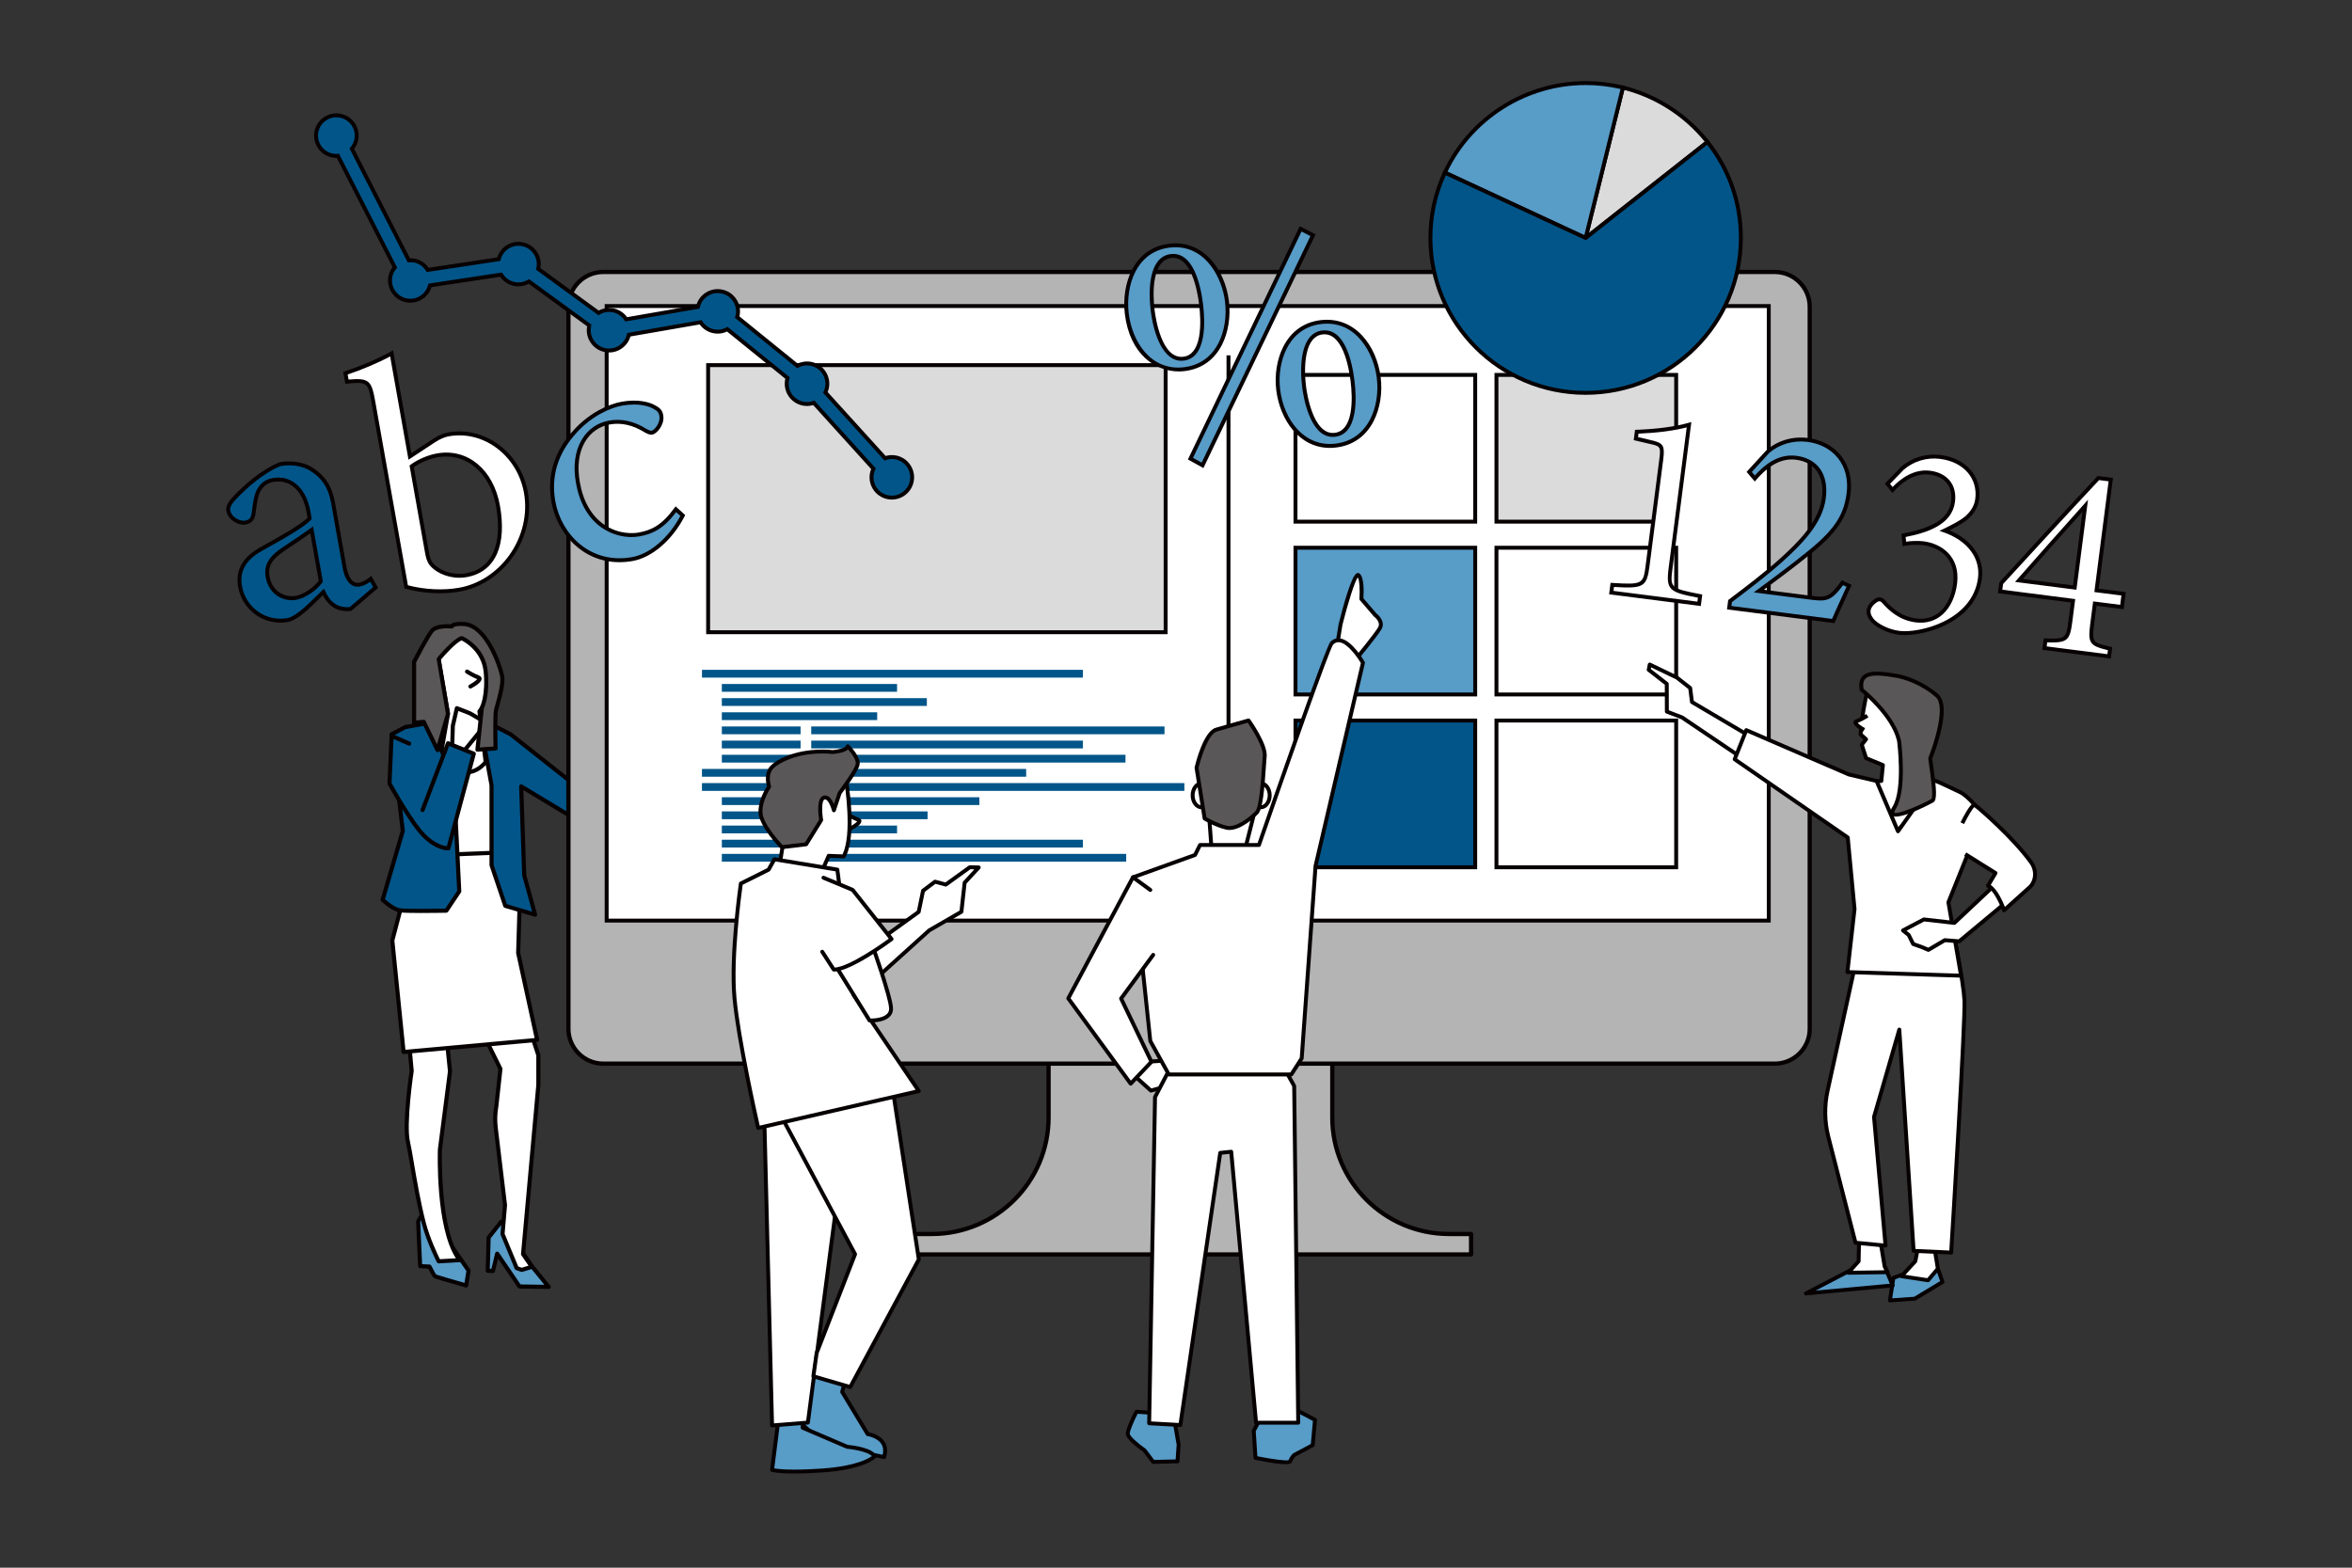 <?xml version="1.0" encoding="UTF-8"?>
<svg id="_レイヤー_1" data-name="レイヤー_1" xmlns="http://www.w3.org/2000/svg" version="1.1" viewBox="0 0 300 200">
  <rect x="0" y="0" width="300" height="200" fill="#333333" stroke="none"/>
  <!-- Generator: Adobe Illustrator 29.0.0, SVG Export Plug-In . SVG Version: 2.1.0 Build 186)  -->
  <defs>
    <style>
      .st0 {
        fill: #070002;
      }

      .st1 {
        fill: #060001;
      }

      .st2 {
        fill: #025588;
      }

      .st3 {
        fill: #dbdbdb;
      }

      .st4 {
        fill: #fff;
      }

      .st5 {
        fill: #589cc8;
      }

      .st6 {
        fill: #b4b4b5;
      }

      .st7 {
        fill: #595757;
      }
    </style>
  </defs>
  <polygon class="st5" points="67.921 161.64 69.987 164.177 66.259 164.123 63.416 159.936 62.878 162.147 62.208 162.114 62.326 157.885 63.93 155.86 67.921 161.64"/>
  <path class="st1" d="M69.987,164.438h-.004l-3.728-.053c-.085-.001-.164-.044-.212-.114l-2.513-3.7-.399,1.638c-.029.122-.143.206-.266.199l-.67-.032c-.142-.007-.253-.126-.248-.268l.118-4.23c.001-.056.021-.111.056-.155l1.604-2.025c.051-.065.105-.103.214-.099.082.003.159.045.206.113l3.985,5.772,2.059,2.528c.064.079.077.188.033.279-.044.09-.135.147-.235.147ZM66.399,163.864l3.031.043-1.712-2.102-.013-.017-3.79-5.49-1.331,1.68-.108,3.887.198.01.487-2.001c.025-.1.106-.177.208-.196.1-.018.205.025.263.11l2.767,4.075Z"/>
  <path class="st5" d="M54.259,154.238l-.926,1.592.257,5.701,1.184.051s.566,1.13.72,1.233c.154.103,3.962,1.181,3.962,1.181l.309-1.9-2.676-3.852-2.83-4.006Z"/>
  <path class="st1" d="M59.456,164.258l-.071-.01c-2.553-.723-3.911-1.132-4.036-1.215-.051-.034-.199-.133-.74-1.196l-1.03-.045c-.135-.006-.244-.114-.25-.249l-.258-5.701.035-.143.927-1.592c.045-.077.126-.126.215-.129.088-.009.174.037.225.11l2.83,4.006,2.677,3.853c.039.056.054.124.043.191l-.309,1.9c-.011.074-.055.139-.117.179l-.14.041ZM53.84,161.28l.945.041c.094.004.18.059.222.144.24.48.557,1.054.649,1.146.154.065,2.179.652,3.589,1.053l.245-1.507-2.616-3.765-2.594-3.672-.683,1.174.243,5.385Z"/>
  <path class="st4" d="M56.935,132.103l.463,4.571-1.286,9.964s-.36,10.426,2.521,14.124l-2.676.154s-1.279-2.471-1.904-4.879c-1.029-3.961-1.655-8.834-2.007-10.272-.566-2.311.463-9.142.463-9.142l-.566-6.214,4.991,1.695Z"/>
  <path class="st1" d="M55.957,161.176c-.097,0-.187-.054-.232-.141-.013-.025-1.299-2.525-1.924-4.933-.667-2.566-1.164-5.51-1.528-7.66-.2-1.181-.358-2.115-.48-2.615-.558-2.278.369-8.644.454-9.212l-.564-6.183c-.008-.088.029-.174.099-.229s.163-.071.246-.042l4.992,1.695c.097.033.165.119.176.221l.463,4.571-.001.06-1.287,9.964c-.002.079-.322,10.349,2.468,13.93.06.076.072.18.032.268-.04.088-.126.147-.223.153l-2.675.154-.015 0ZM52.24,130.785l.53,5.814-.002.063c-.01.068-1.015,6.806-.467,9.04.127.519.286,1.461.488,2.653.362,2.14.857,5.072,1.518,7.616.524,2.016,1.525,4.105,1.807,4.674l2.033-.117c-2.605-4.001-2.31-13.484-2.296-13.899l1.284-9.958-.443-4.374-4.452-1.512Z"/>
  <path class="st4" d="M61.823,132.308l2.007,4.057-.525,4.777c-.161.901-.187,1.82-.078,2.728l1.189,9.902-.318,3.662,1.804,4.348.642.225,1.289-.388-1.117-1.624,1.951-21.576v-3.801l-1.389-4.211-5.455,1.9Z"/>
  <path class="st1" d="M66.545,162.268l-.086-.014-.643-.225c-.07-.025-.127-.078-.155-.147l-1.804-4.348-.019-.123.318-3.662-1.187-9.848c-.112-.934-.086-1.878.08-2.805l.514-4.684-1.973-3.989c-.033-.067-.036-.145-.008-.215s.085-.123.156-.148l5.454-1.9c.067-.024.139-.019.202.013.063.031.11.086.133.152l1.39,4.211.013.082v3.801l-1.944,21.505,1.063,1.547c.048.069.059.156.032.235-.028.079-.092.14-.171.164l-1.288.387-.075.011ZM66.099,161.574l.452.158.864-.26-.914-1.329c-.035-.05-.051-.111-.045-.171l1.951-21.575-.001-3.735-1.293-3.919-4.924,1.715,1.876,3.792.026.144-.525,4.777c-.159.893-.184,1.785-.078,2.668l1.188,9.902-.311,3.652,1.735,4.181Z"/>
  <polyline class="st4" points="56.111 96.922 50.039 119.982 51.48 134.208 68.513 132.668 66.094 121.574 66.352 112.946 63.213 95.484"/>
  <path class="st1" d="M51.479,134.47c-.133,0-.246-.1-.259-.235l-1.441-14.226.007-.093,6.072-23.06c.037-.14.179-.223.319-.186.14.037.223.18.186.319l-6.06,23.014,1.41,13.922,16.48-1.491-2.356-10.804-.005-.064.257-8.628-3.135-17.408c-.026-.142.069-.278.211-.303.14-.026.278.069.304.211l3.139,17.462-.252,8.65,2.412,11.062c.016.073-.001.15-.045.21-.044.061-.112.099-.187.106l-17.033,1.541-.024.001Z"/>
  <line class="st4" x1="64.499" y1="108.734" x2="52.921" y2="109.197"/>
  <path class="st1" d="M52.921,109.458c-.14,0-.256-.11-.261-.251-.006-.144.106-.266.251-.272l11.578-.462c.135-.005.265.107.271.251.006.144-.106.266-.251.272l-11.578.462h-.01Z"/>
  <path class="st4" d="M61.952,97.23l-.798-6.471s1.853-2.465,1.75-4.006c-.103-1.541-1.235-5.239-1.235-5.239l-4.425-.514-1.544,1.746,1.441,8.32-1.029,5.855s3.178,3.428,5.841.308Z"/>
  <path class="st1" d="M59.415,98.803c-1.894,0-3.43-1.633-3.495-1.703-.056-.06-.08-.143-.066-.223l1.021-5.81-1.433-8.275c-.013-.078.009-.158.062-.218l1.544-1.746c.057-.064.141-.097.226-.087l4.425.514c.103.012.189.084.22.183.046.152,1.142,3.745,1.246,5.297.098,1.47-1.403,3.632-1.739,4.095l.785,6.368c.009.073-.013.146-.061.202-.777.91-1.674,1.382-2.668,1.402l-.068.001ZM56.392,96.834c.343.333,1.615,1.479,3.082,1.445.807-.017,1.548-.398,2.205-1.133l-.783-6.355c-.008-.067.01-.135.05-.189.018-.024,1.793-2.406,1.698-3.832-.087-1.311-.957-4.287-1.175-5.016l-4.119-.478-1.37,1.55,1.42,8.196-.001.09-1.006,5.721Z"/>
  <polygon class="st4" points="57.758 92.608 58.273 90.348 59.971 91.016 61.72 92.043 61.206 93.327 58.942 96.1 58.684 97.076 57.655 95.998 57.758 92.608"/>
  <path class="st1" d="M58.684,97.337c-.07,0-.139-.028-.189-.081l-1.029-1.079c-.049-.051-.074-.118-.072-.188l.103-3.39.006-.05.515-2.26c.017-.074.066-.137.133-.173.068-.036.147-.04.218-.012l1.698.668,1.786,1.045c.112.066.158.203.11.323l-.514,1.284-.04.068-2.229,2.73-.242.921c-.024.091-.096.163-.188.186l-.065.008ZM57.919,95.896l.631.661.138-.524.05-.099,2.239-2.742.416-1.038-1.556-.913-1.378-.539-.442,1.939-.099,3.255Z"/>
  <path class="st2" d="M54.722,92.197l-3.036.565-1.75.924,1.441,12.326-2.573,8.782s1.235,1.181,2.161,1.335c.926.154,5.969.051,5.969.051l1.647-2.465-.72-14.483-3.139-7.036Z"/>
  <path class="st1" d="M53.725,116.477c-1.207,0-2.388-.02-2.803-.089-.994-.165-2.246-1.354-2.299-1.404-.07-.067-.098-.169-.07-.262l2.558-8.731-1.435-12.273c-.013-.107.042-.211.137-.261l1.75-.925.074-.026,3.036-.565c.12-.022.238.04.287.15l3.139,7.036.022.093.72,14.483c.003.056-.013.112-.044.158l-1.646,2.465c-.048.071-.127.114-.212.116-.116.002-1.687.034-3.215.034ZM49.101,114.713c.407.365,1.283,1.056,1.908,1.16.808.134,4.974.064,5.785.05l1.522-2.28-.714-14.348-3.035-6.803-2.795.52-1.556.822,1.42,12.148-.009.104-2.527,8.627Z"/>
  <polygon class="st2" points="72.767 99.709 65.18 93.716 62.544 92.351 61.566 93.995 62.698 100.209 62.698 110.378 64.448 115.565 68.256 116.695 66.866 111.662 66.48 100.327 73.025 104.275 72.767 99.709"/>
  <path class="st1" d="M68.256,116.956l-.074-.011-3.808-1.13c-.081-.024-.146-.087-.174-.167l-1.75-5.187-.014-.084v-10.169l-1.128-6.167c-.011-.062.001-.126.033-.18l.977-1.643c.071-.119.223-.162.345-.099l2.636,1.365,7.629,6.019c.058.046.094.116.099.19l.258,4.566c.005.097-.043.189-.126.239-.083.05-.187.05-.27,0l-6.133-3.699.369,10.822,1.381,5.004c.026.092-.001.19-.069.256-.05.049-.115.075-.183.075ZM64.652,115.353l3.226.957-1.264-4.579-.009-.061-.387-11.335c-.003-.096.046-.186.129-.234.081-.049.185-.048.267.001l6.122,3.692-.224-3.955-7.494-5.92-2.375-1.225-.802,1.348,1.115,6.118.004,10.173,1.692,5.018Z"/>
  <path class="st7" d="M60.897,95.638l2.316-.154s-.103-4.16.051-4.879c.154-.719,1.029-3.236.772-4.417-.257-1.181-1.946-6.375-4.837-6.574-1.492-.103-1.595.308-1.595.308,0,0-1.904-.205-2.521.565-.618.77-2.264,3.955-2.264,3.955v7.755l1.235-.103,1.75,3.595,1.338-4.622-1.184-6.985s1.955-2.362,2.933-2.671c0,0,2.753,1.181,3.062,4.263.309,3.082-.489,4.622-.489,4.622l-.566,5.341Z"/>
  <path class="st1" d="M55.803,95.951c-.099,0-.191-.057-.235-.147l-1.672-3.434-1.057.088c-.079.006-.145-.019-.199-.068s-.085-.119-.085-.192v-7.755l.029-.12c.068-.131,1.666-3.216,2.292-3.998.601-.75,2.098-.711,2.602-.675.193-.183.653-.37,1.737-.296,3.033.209,4.774,5.4,5.075,6.779.214.984-.269,2.7-.588,3.836-.083.295-.151.536-.185.692-.121.565-.074,3.669-.045,4.818.003.14-.104.258-.244.267l-2.315.154c-.078.006-.152-.024-.206-.079s-.08-.132-.072-.209l.566-5.341.027-.092c.008-.015.757-1.525.461-4.477-.258-2.576-2.35-3.771-2.814-4.005-.734.317-2.078,1.793-2.643,2.462l1.164,6.866-.007.116-1.338,4.622c-.03.104-.121.179-.229.188l-.022.001ZM61.718,90.37l-.528,4.987,1.756-.117c-.021-.965-.076-4.041.063-4.69.035-.163.106-.416.192-.724.287-1.02.767-2.727.58-3.583-.265-1.219-1.918-6.184-4.6-6.369-1.137-.079-1.342.157-1.343.16-.032.126-.129.162-.262.148-.493-.054-1.858-.07-2.29.469-.549.686-1.983,3.426-2.206,3.855v7.407l.952-.079c.115-.008.21.049.257.146l1.453,2.984,1.133-3.912-1.174-6.926c-.013-.075.008-.152.056-.21.205-.248,2.034-2.431,3.056-2.753.06-.019.125-.016.182.009.118.051,2.898,1.279,3.218,4.477.287,2.864-.358,4.431-.494,4.721Z"/>
  <path class="st2" d="M52.2,94.868l-2.251-.989-.27,6.073s2.727,4.982,4.425,6.677,3.088,1.592,3.088,1.592l3.242-12.069-3.293-1.335-3.242,8.525"/>
  <path class="st1" d="M57.145,108.484c-.313,0-1.651-.099-3.225-1.67-1.705-1.702-4.358-6.531-4.47-6.736l-.032-.137.27-6.073c.004-.086.05-.165.123-.21.073-.046.164-.052.243-.017l2.251.989c.133.058.193.212.134.344-.059.132-.215.192-.344.134l-1.902-.835-.25,5.618c.324.585,2.796,5.007,4.346,6.554,1.235,1.232,2.295,1.465,2.705,1.508l3.127-11.644-2.831-1.148-3.148,8.276c-.051.135-.204.201-.337.152-.135-.051-.203-.202-.151-.337l3.242-8.525c.025-.066.075-.119.14-.147.064-.028.137-.029.203-.002l3.293,1.335c.122.049.188.183.154.31l-3.242,12.069c-.029.107-.122.185-.233.193l-.067.002Z"/>
  <path class="st4" d="M59.573,85.68s.762.49,1.438.742c.676.252-1.009,1.156-1.009,1.156"/>
  <path class="st1" d="M60.002,87.839c-.093,0-.183-.05-.23-.138-.068-.127-.02-.286.107-.354.426-.229.849-.532.988-.699-.696-.275-1.404-.729-1.435-.749-.121-.078-.157-.24-.078-.361.078-.121.24-.156.361-.078.008.005.747.478,1.388.717.27.1.322.288.329.39.029.431-.694.913-1.306,1.241l-.123.031ZM60.946,86.679h.005-.005Z"/>
  <path class="st6" d="M133.748,131.874v10.693c0,8.208-6.667,14.861-14.891,14.861h-2.81v2.608h71.588v-2.608h-2.81c-8.224,0-14.891-6.654-14.891-14.861v-10.693"/>
  <path class="st1" d="M187.635,160.307h-71.588c-.15,0-.271-.121-.271-.271v-2.608c0-.15.121-.271.271-.271h2.81c8.061,0,14.619-6.545,14.619-14.59v-10.693h.542v10.693c0,8.344-6.801,15.133-15.161,15.133h-2.539v2.065h71.046v-2.065h-2.539c-8.36,0-15.162-6.788-15.162-15.133v-10.693h.542v10.693c0,8.045,6.558,14.59,14.62,14.59h2.81c.15,0,.271.121.271.271v2.608c0,.15-.121.271-.271.271Z"/>
  <rect class="st6" x="72.502" y="34.697" width="158.33" height="101.001" rx="4.45" ry="4.45"/>
  <path class="st1" d="M226.382,135.969H76.952c-2.603,0-4.72-2.118-4.72-4.721V39.147c0-2.603,2.117-4.721,4.72-4.721h149.43c2.603,0,4.72,2.118,4.72,4.721v92.101c0,2.603-2.117,4.721-4.72,4.721ZM76.952,34.968c-2.304,0-4.179,1.875-4.179,4.179v92.101c0,2.304,1.875,4.179,4.179,4.179h149.43c2.304,0,4.179-1.874,4.179-4.179V39.147c0-2.304-1.875-4.179-4.179-4.179H76.952Z"/>
  <rect class="st4" x="77.38" y="39.043" width="148.227" height="78.402"/>
  <path class="st1" d="M225.857,117.695H77.13V38.794h148.726v78.901ZM77.629,117.196h147.728V39.293H77.629v77.903Z"/>
  <rect class="st3" x="90.324" y="46.582" width="58.355" height="34.075"/>
  <path class="st1" d="M148.928,80.906h-58.854v-34.574h58.854v34.574ZM90.573,80.407h57.856v-33.576h-57.856v33.576Z"/>
  <rect class="st2" x="92.071" y="101.71" width="32.846" height=".993"/>
  <rect class="st2" x="92.071" y="103.516" width="26.241" height=".993"/>
  <rect class="st2" x="92.071" y="105.323" width="22.35" height=".993"/>
  <rect class="st2" x="92.071" y="107.129" width="10.044" height=".993"/>
  <rect class="st2" x="103.472" y="107.129" width="34.656" height=".993"/>
  <rect class="st2" x="92.071" y="108.935" width="10.044" height=".993"/>
  <rect class="st2" x="103.472" y="108.935" width="40.176" height=".993"/>
  <rect class="st2" x="89.537" y="85.455" width="48.591" height=".993"/>
  <rect class="st2" x="92.071" y="87.261" width="22.35" height=".993"/>
  <rect class="st2" x="92.071" y="89.067" width="26.151" height=".993"/>
  <rect class="st2" x="92.071" y="90.873" width="19.816" height=".993"/>
  <rect class="st2" x="92.071" y="92.679" width="10.044" height=".993"/>
  <rect class="st2" x="103.472" y="92.679" width="45.062" height=".993"/>
  <rect class="st2" x="92.071" y="94.485" width="10.044" height=".993"/>
  <rect class="st2" x="103.472" y="94.485" width="34.656" height=".993"/>
  <rect class="st2" x="92.071" y="96.292" width="10.044" height=".993"/>
  <rect class="st2" x="103.472" y="96.292" width="40.085" height=".993"/>
  <rect class="st2" x="89.537" y="98.098" width="41.352" height=".993"/>
  <rect class="st2" x="89.537" y="99.904" width="61.531" height=".993"/>
  <rect class="st1" x="156.445" y="45.334" width=".499" height="66.351"/>
  <rect class="st4" x="165.239" y="47.83" width="22.924" height="18.72"/>
  <path class="st1" d="M188.413,66.799h-23.423v-19.219h23.423v19.219ZM165.489,66.3h22.425v-18.22h-22.425v18.22Z"/>
  <rect class="st3" x="190.873" y="47.83" width="22.924" height="18.72"/>
  <path class="st1" d="M214.047,66.799h-23.423v-19.219h23.423v19.219ZM191.123,66.3h22.425v-18.22h-22.425v18.22Z"/>
  <rect class="st5" x="165.239" y="69.878" width="22.924" height="18.72"/>
  <path class="st1" d="M188.413,88.847h-23.423v-19.219h23.423v19.219ZM165.489,88.348h22.425v-18.22h-22.425v18.22Z"/>
  <rect class="st4" x="190.873" y="69.878" width="22.924" height="18.72"/>
  <path class="st1" d="M214.047,88.847h-23.423v-19.219h23.423v19.219ZM191.123,88.348h22.425v-18.22h-22.425v18.22Z"/>
  <rect class="st2" x="165.239" y="91.925" width="22.924" height="18.72"/>
  <path class="st1" d="M188.413,110.895h-23.423v-19.219h23.423v19.219ZM165.489,110.395h22.425v-18.22h-22.425v18.22Z"/>
  <rect class="st4" x="190.873" y="91.925" width="22.924" height="18.72"/>
  <path class="st1" d="M214.047,110.895h-23.423v-19.219h23.423v19.219ZM191.123,110.395h22.425v-18.22h-22.425v18.22Z"/>
  <polygon class="st5" points="247.767 163.551 244.229 165.684 241.06 165.904 241.502 163.036 245.408 161.565 247.177 161.859 247.767 163.551"/>
  <path class="st1" d="M241.06,166.154c-.069,0-.137-.029-.183-.081-.051-.056-.075-.132-.063-.207l.442-2.869c.014-.089.075-.164.159-.196l3.906-1.471.129-.013,1.769.294c.09.015.165.078.195.164l.589,1.692c.039.112-.006.235-.107.296l-3.538,2.133-.111.035-3.169.221-.017.001ZM241.727,163.218l-.372,2.416,2.797-.195,3.313-1.997-.473-1.361-1.557-.259-3.707,1.396Z"/>
  <polygon class="st5" points="241.418 163.992 230.349 165.015 237.807 161.123 240.386 161.565 241.418 163.992"/>
  <path class="st1" d="M230.349,165.265c-.11,0-.208-.072-.239-.179-.034-.114.018-.236.124-.292l7.458-3.892c.048-.025.103-.034.157-.025l2.579.441c.084.014.155.07.188.148l1.032,2.427c.031.073.025.157-.016.226-.04.068-.112.113-.191.12l-11.07,1.024-.023.001ZM237.848,161.383l-6.26,3.267,9.467-.875-.845-1.987-2.362-.404Z"/>
  <polygon class="st4" points="246.588 158.255 247.177 161.859 245.924 163.33 242.534 162.815 244.303 160.903 244.892 157.887 246.588 158.255"/>
  <path class="st1" d="M245.924,163.58l-.038-.003-3.39-.515c-.091-.014-.167-.077-.198-.164s-.01-.184.052-.252l1.721-1.86.576-2.946c.013-.066.052-.124.108-.161.056-.036.125-.049.19-.035l1.695.368c.1.022.177.102.193.203l.59,3.604c.012.072-.009.146-.056.202l-1.253,1.471c-.048.056-.117.088-.19.088ZM243.037,162.639l2.787.423,1.088-1.277-.544-3.323-1.28-.278-.541,2.766-.062.122-1.449,1.567Z"/>
  <polygon class="st4" points="239.789 157.984 240.386 161.565 240.755 162.3 235.743 162.374 237.07 160.903 237.136 157.616 239.789 157.984"/>
  <path class="st1" d="M235.743,162.623c-.098,0-.187-.057-.227-.146-.041-.09-.025-.197.042-.27l1.264-1.402.064-3.194c.002-.071.033-.138.087-.185.055-.046.127-.067.197-.057l2.653.368c.108.015.194.098.212.206l.59,3.544.352.702c.038.077.034.168-.01.241-.045.073-.124.119-.21.12l-5.011.074h-.004ZM237.381,157.902l-.061,3.006c-.001.06-.024.117-.064.162l-.943,1.046,4.042-.06-.191-.38-.023-.071-.567-3.4-2.193-.304Z"/>
  <path class="st4" d="M238.212,88.002s-.755,3.039-.892,5.684l.698.631-.55.693.558,1.717,2.14.882-.202,2.027-2.05.169,3.026,7.472,5.943-6.832-2.709-8.59-5.962-3.853Z"/>
  <path class="st1" d="M240.94,107.527l-.041-.003c-.086-.014-.158-.072-.191-.153l-3.026-7.472c-.029-.073-.022-.157.019-.224.042-.068.113-.111.192-.118l1.844-.152.163-1.635-1.969-.811c-.068-.028-.12-.084-.143-.153l-.559-1.717c-.026-.08-.01-.167.042-.233l.405-.509-.524-.474c-.056-.051-.086-.123-.081-.198.137-2.639.891-5.701.898-5.732.02-.078.076-.142.151-.172.074-.03.159-.022.227.022l5.962,3.853c.049.032.085.079.103.135l2.709,8.59c.026.083.007.173-.05.239l-5.943,6.832c-.048.055-.117.086-.188.086ZM238.273,100.026l2.746,6.78,5.584-6.42-2.64-8.371-5.589-3.612c-.193.848-.678,3.129-.798,5.177l.61.551c.097.088.11.237.028.34l-.467.588.481,1.48,2.034.838c.102.042.164.146.153.255l-.202,2.027c-.012.12-.108.214-.228.224l-1.713.141Z"/>
  <polygon class="st4" points="225.626 95.36 224.817 98.47 214.547 91.527 212.61 90.782 212.597 87.24 210.298 85.451 210.428 84.78 213.916 86.459 215.586 87.772 215.813 89.561 225.626 95.36"/>
  <path class="st1" d="M224.816,98.72l-.14-.043-10.246-6.927-1.91-.734c-.096-.037-.159-.129-.16-.232l-.013-3.421-2.204-1.714c-.074-.058-.11-.152-.092-.245l.131-.671c.015-.076.064-.141.133-.175.07-.035.151-.035.22-.002l3.488,1.679,1.716,1.342c.051.04.085.1.093.165l.212,1.668,9.708,5.736c.096.057.143.17.115.278l-.81,3.111c-.02.079-.078.142-.153.171l-.088.016ZM212.859,90.611l1.777.683.05.026,9.978,6.746.674-2.587-9.652-5.702c-.067-.039-.111-.107-.121-.183l-.215-1.687-1.589-1.25-3.15-1.511-.04.203,2.179,1.695c.06.047.096.119.096.196l.013,3.372Z"/>
  <path class="st4" d="M248.946,117.897s1.474,7.061,1.621,9.709c.147,2.648-1.695,32.193-1.695,32.193l-4.79-.221-1.822-28.228-3.226,11.139,1.469,16.42-3.832-.368-3.466-13.513c-.491-1.914-.526-3.916-.102-5.845l3.432-15.632.325-4.993,12.087-.662Z"/>
  <path class="st1" d="M248.872,160.049l-.011-0-4.791-.221c-.127-.006-.229-.106-.238-.233l-1.73-26.804-2.816,9.723,1.465,16.373c.007.074-.02.147-.073.199-.052.052-.123.079-.2.072l-3.832-.368c-.104-.01-.192-.085-.218-.186l-3.466-13.513c-.498-1.942-.534-4.003-.104-5.961l3.432-15.632.319-4.956c.008-.126.109-.226.235-.233l12.087-.662c.126-.007.233.078.258.198.061.289,1.479,7.11,1.626,9.747.147,2.632-1.62,31.015-1.695,32.222-.008.132-.118.234-.249.234ZM244.316,159.34l4.322.199c.177-2.851,1.817-29.443,1.68-31.918-.131-2.344-1.329-8.271-1.573-9.462l-11.651.638-.31,4.772-3.438,15.669c-.413,1.882-.378,3.863.1,5.73l3.422,13.343,3.359.322-1.442-16.12.009-.091,3.226-11.139c.033-.116.14-.193.267-.179.12.013.214.111.222.232l1.808,28.005Z"/>
  <path class="st4" d="M235.808,98.8l-13.068-5.653-1.48,3.719,14.424,9.978.869,9.159-.913,8.011,14.496.46-1.614-9.363,4.441-11.04s-1.668-2.419-3.01-3.043c-1.535-.714-3.335-1.623-3.299-1.414l-4.561,6.44-2.732-6.419-3.552-.835Z"/>
  <path class="st1" d="M250.136,124.724h-.008l-14.496-.46c-.07-.002-.135-.034-.181-.086-.045-.053-.067-.122-.059-.192l.913-8.011-.858-8.991-14.328-9.912c-.096-.066-.133-.189-.09-.298l1.48-3.719c.025-.063.074-.112.137-.138.062-.026.133-.025.194.002l13.048,5.644,3.53.83c.077.018.141.072.173.145l2.557,6.008,4.285-6.05.079-.103c.194-.148.365-.1,2.532.93.337.16.683.324,1.016.479,1.388.646,3.041,3.027,3.11,3.128.048.069.057.157.026.235l-4.415,10.974,1.602,9.294c.013.074-.008.15-.057.206-.048.055-.116.086-.188.086ZM235.918,123.774l13.919.441-1.562-9.062.014-.135,4.391-10.913c-.339-.471-1.725-2.335-2.833-2.85-.334-.156-.682-.321-1.02-.481-.768-.365-1.702-.808-2.041-.916l-4.492,6.341c-.052.074-.136.113-.23.104-.09-.01-.168-.067-.203-.15l-2.682-6.303-3.429-.806-.042-.014-12.832-5.551-1.312,3.296,14.26,9.865c.061.042.099.108.106.182l.869,9.159-.883,7.794Z"/>
  <path class="st7" d="M237.458,88s4.026,3.189,4.771,6.531c0,0,.817,6.202-.625,8.523-1.442,2.32,4.332-.585,4.875-.911.543-.326-.102-3.894-.279-5.384,0,0,2.608-6.454.883-7.993-1.725-1.539-3.993-2.359-5.193-2.553-2.421-.392-4.893-.758-4.431,1.787Z"/>
  <path class="st1" d="M241.82,104.179c-.245,0-.437-.051-.554-.169-.338-.344.01-.905.125-1.089,1.378-2.218.598-8.297.59-8.358-.713-3.193-4.638-6.336-4.678-6.368-.048-.038-.08-.091-.091-.151-.145-.802-.022-1.409.366-1.805.828-.843,2.699-.54,4.35-.273,1.407.228,3.671,1.143,5.319,2.613,1.759,1.57-.43,7.302-.793,8.213.034.276.082.616.135.99.413,2.923.514,4.277.017,4.575-.038.022-3.331,1.823-4.786,1.823ZM237.689,87.865c.577.472,4.077,3.437,4.784,6.611.038.279.815,6.34-.657,8.709-.226.364-.191.478-.191.479.354.336,3.66-1.097,4.725-1.736.279-.304-.095-2.948-.254-4.077-.058-.407-.11-.774-.144-1.063l.016-.123c.707-1.75,2.255-6.547.949-7.713-1.812-1.616-4.107-2.337-5.067-2.493-1.532-.248-3.268-.528-3.914.13-.259.265-.341.683-.247,1.276Z"/>
  <polygon class="st4" points="254.627 112.719 249.285 117.742 245.389 117.297 242.725 118.698 243.456 119.283 244.03 120.436 245.108 120.817 245.966 121.18 248.061 119.945 249.898 120.091 256.434 114.652 254.627 112.719"/>
  <path class="st1" d="M245.967,121.43l-.097-.02-.858-.363-1.064-.375c-.061-.022-.111-.066-.14-.124l-.549-1.103-.688-.551c-.066-.052-.1-.135-.092-.218s.058-.158.132-.197l2.664-1.401c.044-.023.094-.034.145-.027l3.78.431,5.258-4.943c.048-.046.112-.073.179-.068.066.002.129.031.174.079l1.806,1.933c.047.05.071.117.067.186s-.037.132-.09.176l-6.536,5.439c-.05.042-.113.063-.179.057l-1.758-.14-2.027,1.195-.127.035ZM244.208,120.234l.983.347.757.32,1.987-1.171c.044-.026.094-.04.146-.034l1.735.138,6.254-5.204-1.455-1.557-5.16,4.851c-.054.05-.123.074-.199.066l-3.819-.435-2.259,1.187.434.347.067.084.529,1.062Z"/>
  <path class="st4" d="M250.294,105.02s1.226-2.496,1.582-2.321c.292.144,4.898,4.121,7.206,7.337.745,1.037.657,2.549-.387,3.328l-3.073,2.76s-.975-2.738-2.054-3.119l.959-1.626-3.862-2.413"/>
  <path class="st1" d="M255.623,116.373l-.061-.008c-.081-.02-.146-.08-.174-.158-.26-.731-1.11-2.688-1.901-2.968-.07-.025-.126-.08-.151-.15-.026-.07-.019-.148.019-.212l.835-1.416-3.655-2.285.264-.423,3.861,2.413c.115.072.152.222.083.338l-.824,1.397c.834.536,1.523,2.078,1.808,2.793l2.801-2.517c.906-.677,1.055-2.015.351-2.996-2.204-3.071-6.418-6.734-7.052-7.214-.257.22-.862,1.251-1.31,2.162l-.448-.22c.335-.682,1.166-2.286,1.644-2.448.121-.04.215-.014.273.014.343.17,4.95,4.143,7.298,7.415.862,1.201.665,2.849-.44,3.673l-3.055,2.746c-.046.042-.106.064-.167.064Z"/>
  <ellipse class="st4" cx="160.821" cy="101.468" rx="1.13" ry="1.52"/>
  <path class="st1" d="M160.821,103.237c-.761,0-1.38-.794-1.38-1.77s.619-1.77,1.38-1.77,1.379.794,1.379,1.77-.619,1.77-1.379,1.77ZM160.821,100.197c-.477,0-.881.582-.881,1.27,0,.689.404,1.271.881,1.271s.88-.582.88-1.271c0-.689-.403-1.27-.88-1.27Z"/>
  <ellipse class="st4" cx="153.252" cy="101.468" rx="1.13" ry="1.52"/>
  <path class="st1" d="M153.252,103.237c-.761,0-1.38-.794-1.38-1.77s.619-1.77,1.38-1.77,1.379.794,1.379,1.77-.619,1.77-1.379,1.77ZM153.252,100.197c-.477,0-.881.582-.881,1.27,0,.689.404,1.271.881,1.271s.88-.582.88-1.271c0-.689-.403-1.27-.88-1.27Z"/>
  <polygon class="st4" points="159.892 104.075 158.708 108.774 154.581 108.97 154.188 103.576 159.892 104.075"/>
  <path class="st1" d="M154.581,109.22c-.13,0-.239-.1-.249-.232l-.393-5.394c-.005-.073.022-.144.074-.196s.124-.078.197-.071l5.705.499c.073.007.139.045.181.104.043.06.057.135.039.206l-1.184,4.699c-.027.107-.12.183-.23.188l-4.127.196-.012 0ZM154.458,103.85l.354,4.859,3.7-.176,1.068-4.235-5.121-.448Z"/>
  <path class="st4" d="M170.402,83.275l.59-3.629s1.671-6.669,2.26-6.277c.59.392.393,3.04.393,3.04l1.769,2.06s1.081.785.59,1.667-3.341,4.315-3.341,4.315l-2.26-1.177Z"/>
  <path class="st1" d="M172.662,84.701l-.115-.028-2.26-1.177c-.096-.05-.149-.155-.131-.262l.59-3.629c.58-2.32,1.647-6.217,2.322-6.478.108-.043.227-.03.322.033.628.418.561,2.409.511,3.163l1.684,1.96c.437.329,1.101,1.137.636,1.973-.496.892-3.25,4.212-3.367,4.353-.049.059-.12.09-.192.09ZM170.677,83.137l1.921,1c.559-.678,2.771-3.375,3.187-4.122.38-.682-.509-1.338-.518-1.344l-.043-.039-1.769-2.06c-.043-.05-.064-.115-.06-.181.081-1.095.013-2.362-.208-2.729-.412.541-1.293,3.403-1.954,6.045l-.556,3.43Z"/>
  <path class="st5" d="M161.17,180.181l-1.253,2.354.221,3.457s4.275.883,4.422.441c.147-.441.516-.809.516-.809l2.358-1.25.295-3.236-2.948-1.545-3.611.588Z"/>
  <path class="st1" d="M163.953,186.797c-.642,0-1.791-.133-3.866-.562-.11-.023-.192-.116-.199-.229l-.221-3.457.029-.133,1.253-2.354c.037-.069.103-.117.18-.129l3.611-.588c.054-.009.108,0,.156.025l2.948,1.545c.09.047.142.143.133.244l-.295,3.236c-.008.084-.057.158-.132.198l-2.322,1.231c-.078.084-.326.369-.432.687-.035.105-.095.286-.843.286ZM160.375,185.785c1.68.339,3.581.612,3.973.501.176-.46.536-.824.552-.839l.06-.044,2.238-1.187.268-2.935-2.726-1.429-3.407.555-1.162,2.182.204,3.196Z"/>
  <path class="st5" d="M149.746,180.916l.59,3.384-.147,2.133-3.095.074-1.105-1.471s-2.137-1.471-2.137-2.133,1.105-2.795,1.105-2.795l2.137.147,2.653.662Z"/>
  <path class="st1" d="M147.094,186.756c-.078,0-.152-.037-.199-.1l-1.082-1.439c-.562-.39-2.212-1.595-2.212-2.315,0-.703,1.018-2.686,1.134-2.91.046-.088.139-.138.239-.134l2.137.147,2.697.669c.096.024.168.102.185.199l.59,3.384.003.06-.147,2.133c-.009.129-.114.229-.243.232l-3.095.074h-.006ZM145.104,180.367c-.417.822-1.004,2.123-1.004,2.535,0,.318,1.05,1.253,2.029,1.927l.058.056,1.029,1.368,2.74-.065.129-1.876-.556-3.194-2.496-.623-1.929-.129Z"/>
  <path class="st7" d="M159.254,91.914s2.211,3.089,2.064,4.56c-.147,1.471-.295,6.473-1.032,7.208-.737.736-2.506,2.207-3.832,1.912s-2.801-1.177-2.801-1.177l-1.032-6.473s1.032-4.413,2.506-4.855c1.474-.441,4.127-1.177,4.127-1.177Z"/>
  <path class="st1" d="M156.814,105.883c-.141,0-.28-.014-.416-.044-1.35-.299-2.813-1.169-2.875-1.206-.063-.038-.106-.102-.118-.175l-1.032-6.473.003-.096c.109-.466,1.11-4.567,2.677-5.037,1.459-.437,4.105-1.171,4.132-1.178.099-.028.208.01.27.095.092.129,2.264,3.184,2.109,4.731-.031.31-.062.777-.099,1.327-.188,2.839-.407,5.436-1.005,6.033-.361.36-2.111,2.024-3.647,2.024ZM153.88,104.262c.348.198,1.549.851,2.627,1.09,1.062.234,2.603-.847,3.602-1.845.514-.513.739-3.896.86-5.713.037-.558.069-1.03.1-1.344.108-1.072-1.264-3.305-1.918-4.248-.609.17-2.712.757-3.953,1.129-1.081.324-2.031,3.402-2.322,4.625l1.005,6.307Z"/>
  <polygon class="st4" points="146.135 135.459 149.894 135.238 148.641 138.622 146.799 139.137 144.514 137.077 146.135 135.459"/>
  <path class="st1" d="M146.799,139.386c-.061,0-.121-.022-.167-.064l-2.285-2.06c-.051-.046-.081-.111-.082-.179s.025-.135.073-.183l1.621-1.618c.043-.043.101-.069.162-.072l3.759-.221c.086-.009.165.032.215.1.05.068.063.156.034.235l-1.253,3.384c-.028.075-.09.132-.167.154l-1.842.515-.067.009ZM144.876,137.068l1.987,1.791,1.587-.444,1.076-2.906-3.283.193-1.368,1.365Z"/>
  <polygon class="st4" points="163.97 136.562 165.076 138.548 165.592 181.505 160.212 181.505 157.043 146.933 155.642 147.081 150.557 181.799 146.577 181.578 147.324 139.967 149.181 136.415 163.97 136.562"/>
  <path class="st1" d="M150.557,182.048l-.014-0-3.98-.221c-.134-.008-.238-.12-.236-.254l.747-41.611.028-.111,1.857-3.552c.044-.083.152-.128.224-.134l14.789.147c.09.001.171.05.215.128l1.106,1.986.032.118.515,42.956c.001.067-.025.131-.072.178-.047.048-.111.074-.177.074h-5.38c-.129,0-.237-.098-.248-.227l-3.146-34.319-.956.1-5.057,34.527c-.018.123-.123.214-.247.214ZM146.831,181.342l3.512.195,5.052-34.493c.016-.113.108-.2.221-.212l1.4-.147c.066-.006.133.013.185.055.051.042.084.103.09.17l3.148,34.344h4.899l-.512-42.641-1.004-1.804-14.491-.144-1.758,3.364-.742,41.312Z"/>
  <path class="st4" d="M160.58,107.802h-7.517l-.634,1.271-7.916,2.848,2.211,20.89,2.358,4.266h15.624l1.327-2.06,1.769-24.568,6.043-25.892s-2.348-4.129-3.98-2.501c-.59.588-9.286,25.744-9.286,25.744Z"/>
  <path class="st1" d="M164.708,137.327h-15.625c-.091,0-.175-.049-.218-.129l-2.358-4.266-.029-.094-2.211-20.89c-.013-.114.055-.222.163-.261l7.822-2.814.589-1.181c.042-.085.129-.138.223-.138h7.339c1.581-4.572,8.695-25.08,9.288-25.671.354-.354.767-.501,1.224-.44,1.549.21,3.084,2.88,3.149,2.994.031.055.04.119.026.18l-6.044,25.892-1.763,24.529-.039.117-1.326,2.06c-.046.071-.125.114-.21.114ZM149.23,136.827h15.341l1.218-1.892,1.764-24.504,6.027-25.834c-.453-.767-1.691-2.521-2.734-2.662-.3-.039-.562.058-.804.298-.486.646-5.785,15.694-9.227,25.649-.035.1-.129.168-.236.168h-7.363l-.565,1.133c-.028.057-.079.102-.139.123l-7.731,2.782,2.185,20.645,2.262,4.093Z"/>
  <polyline class="st4" points="146.725 113.539 144.514 111.921 136.259 127.368 144.219 138.254 146.872 135.459 143 127.39 147.094 121.821"/>
  <path class="st1" d="M144.219,138.503l-.016-.001c-.074-.005-.142-.042-.186-.102l-7.96-10.886c-.057-.077-.064-.18-.019-.265l8.255-15.447c.034-.064.094-.109.164-.126.07-.017.145-.001.203.042l2.211,1.618c.111.082.135.238.054.349-.082.111-.239.135-.349.054l-1.979-1.449-8.045,15.055,7.691,10.518,2.329-2.453-3.799-7.913c-.04-.083-.031-.182.024-.256l4.095-5.57c.081-.112.238-.135.349-.053.111.082.135.238.053.349l-4.006,5.449,3.808,7.933c.045.093.027.205-.044.28l-2.653,2.795c-.047.05-.112.078-.181.078Z"/>
  <path class="st2" d="M44.715,77.683c-.631.112-1.617-.061-2.12-.448-.644-.449-1.001-.992-1.346-1.711-1.482,1.432-3.268,3.351-4.572,3.582-2.988.529-5.575-1.57-6.052-4.259-.366-2.058.532-3.603,2.705-4.811,2.41-1.337,5.373-2.987,6.165-3.907l-.15-.84c-.53-2.982-2.351-4.437-4.539-4.05-.968.171-1.475.737-1.806,1.316-.358.67-.489,1.646-.651,2.932-.091.709-.417,1.07-1.048,1.182-.799.141-2.001-.513-2.181-1.521-.104-.588.353-1.188,1.091-1.926,1.064-1.097,3.228-3.084,5.538-4.012,1.263-.223,2.635-.076,3.737.508,1.697 1,2.624,2.309,3.012,4.493l1.44,8.107c.343,1.932,1.164,2.393,1.921,2.259.505-.089,1.015-.396,1.433-.73l.63,1.101-3.204,2.734ZM39.755,67.599c-.844.626-2.707,1.865-3.601,2.456-1.472.997-2.298,1.967-2.023,3.521.396,2.227,2.259,2.937,3.605,2.699,1.094-.194,2.49-1.134,3.182-2.123-.351-1.974-.813-4.578-1.164-6.552Z"/>
  <path class="st1" d="M35.771,79.435c-2.603 0-4.92-1.88-5.393-4.544-.381-2.144.544-3.803,2.829-5.073,2.176-1.207,5.132-2.846,6.019-3.766l-.128-.719c-.489-2.75-2.117-4.225-4.25-3.847-.731.129-1.235.498-1.633,1.194-.343.642-.472,1.66-.621,2.839-.103.809-.513,1.266-1.252,1.396-.941.168-2.269-.595-2.47-1.723-.123-.695.375-1.36,1.16-2.146.862-.889,3.14-3.07,5.621-4.067,1.425-.259,2.847-.064,3.947.519,1.812,1.068,2.748,2.463,3.141,4.67l1.44,8.107c.185,1.037.621,2.237,1.632,2.057.498-.088.993-.418,1.321-.68l.228-.182.877,1.534-3.413,2.912-.067.012c-.655.115-1.726-.041-2.316-.496-.59-.41-.951-.9-1.264-1.492-.12.118-.242.238-.366.359-1.419,1.396-2.887,2.839-4.092,3.052-.319.057-.636.084-.949.084ZM35.488,60.928c2.049,0,3.623,1.621,4.102,4.317l.17.957-.078.09c-.772.896-3.279,2.324-6.232,3.962-2.104,1.169-2.924,2.615-2.58,4.549.482,2.714,3.066,4.531,5.763,4.057,1.053-.186,2.528-1.637,3.83-2.917.209-.205.413-.407.613-.599l.249-.241.15.312c.327.681.653,1.189,1.264,1.615.411.316,1.263.503,1.869.417l2.993-2.554-.386-.676c-.358.256-.826.52-1.313.606-.643.114-1.783-.055-2.211-2.461l-1.44-8.107c-.369-2.076-1.207-3.329-2.893-4.322-.993-.527-2.298-.703-3.566-.478-2.343.947-4.56,3.071-5.402,3.94-.678.678-1.11,1.227-1.024,1.709.157.885,1.261,1.432,1.891,1.319.524-.093.768-.373.845-.968.155-1.227.288-2.288.679-3.018.301-.526.83-1.24,1.983-1.444.248-.044.49-.066.727-.066ZM37.217,76.57c-1.447,0-2.976-.952-3.332-2.95-.324-1.827.831-2.892,2.129-3.771,1.753-1.16,2.994-2.007,3.592-2.45l.324-.24,1.252,7.051-.059.085c-.732,1.046-2.2,2.023-3.343,2.226-.185.032-.373.049-.563.049ZM39.579,68.035c-.677.482-1.8,1.244-3.287,2.228-1.623,1.099-2.142,1.986-1.915,3.269.387,2.179,2.247,2.686,3.316,2.497.982-.174,2.288-1.033,2.961-1.938l-1.075-6.056Z"/>
  <path class="st4" d="M55.433,56.16c.663-.421,1.272-.658,1.777-.748,4.503-.797,8.985,2.439,9.873,7.437,1.008,5.671-3.002,11.45-8.522,12.383-1.81.32-4.241.317-6.75-.365-.194-1.092-.395-2.227-.597-3.361l-3.597-20.247c-.463-2.604-.633-2.834-3.364-2.567l-.194-1.093c1.933-.601,4.431-1.693,5.891-2.515.292,1.638.59,3.319.888,4.999l1.448,8.149,3.148-2.073ZM54.449,70.415c.119.672.229,1.042.471,1.433.692.961,2.55,1.888,4.57,1.531,3.619-.641,4.877-4.069,4.034-8.816-.851-4.788-4.255-7.089-7.748-6.471-1.22.216-2.542.84-3.267,1.401l1.94,10.922Z"/>
  <path class="st1" d="M56.075,75.691c-1.218,0-2.7-.139-4.33-.582l-.152-.042-4.221-23.763c-.44-2.473-.466-2.619-3.095-2.362l-.229.022-.273-1.537.21-.065c1.8-.56,4.311-1.632,5.843-2.495l.306-.173,2.331,13.121,2.835-1.867c.646-.41,1.291-.681,1.867-.783,4.706-.832,9.265,2.594,10.162,7.639.498,2.804-.201,5.809-1.918,8.246-1.665,2.363-4.146,3.976-6.809,4.426-.582.103-1.452.212-2.527.212ZM52.028,74.668c2.135.556,4.491.673,6.489.32,2.534-.428,4.897-1.967,6.485-4.222,1.641-2.329,2.31-5.198,1.835-7.872-.848-4.774-5.148-8.023-9.583-7.235-.512.09-1.094.336-1.685.712l-3.463,2.28-2.341-13.179c-1.507.81-3.731,1.755-5.422,2.301l.116.651c2.677-.239,2.94.178,3.404,2.793l4.166,23.451ZM58.588,73.708c-1.719 0-3.218-.809-3.87-1.714-.287-.46-.401-.893-.514-1.535l-1.966-11.07.119-.093c.687-.532,2.037-1.212,3.376-1.449,3.913-.694,7.216,2.052,8.037,6.673.433,2.437.309,4.543-.36,6.09-.713,1.65-2.053,2.692-3.876,3.015-.32.057-.637.083-.946.083ZM52.781,59.601l1.913,10.77c.12.678.227,1.005.437,1.345.573.794,2.3,1.774,4.314,1.417,1.673-.296,2.853-1.212,3.505-2.721.63-1.457.743-3.464.327-5.805-.77-4.332-3.839-6.908-7.458-6.269-1.182.209-2.369.783-3.038,1.263Z"/>
  <path class="st5" d="M87.09,65.766c-1.419,2.764-3.911,5.111-6.435,5.558-5.345.946-9.27-2.822-10.069-7.317-.59-3.319.349-6.344,2.788-8.985,1.925-2.117,4.33-3.236,5.972-3.526,1.894-.335,3.387.007,4.115.441.671.358.808.637.89,1.099.179,1.008-.716,2.076-1.18,2.158-.21.037-.393-.017-.874-.279-1.513-.945-3.048-1.28-4.564-1.012-2.778.491-4.801,3.275-4.025,7.644.994,5.846,5.336,7.071,7.777,6.639,1.768-.313,3.117-1.027,4.724-3.219l.88.798Z"/>
  <path class="st1" d="M79.002,71.722c-4.755,0-7.961-3.729-8.662-7.672-.605-3.401.355-6.495,2.851-9.198,2.014-2.215,4.478-3.313,6.112-3.603,1.988-.351,3.517.014,4.287.473.729.388.913.733,1.008,1.27.122.686-.189,1.3-.385,1.605-.293.457-.685.787-.997.842-.307.055-.568-.05-1.037-.305-1.466-.915-2.944-1.243-4.401-.985-1.343.238-2.47,1.036-3.173,2.248-.78,1.344-1.004,3.111-.65,5.107.409,2.404,1.46,4.263,3.04,5.375,1.946,1.37,3.896,1.159,4.447,1.062,1.616-.286,2.944-.908,4.566-3.121l.164-.223,1.227,1.113-.087.17c-1.55,3.02-4.146,5.253-6.614,5.69-.585.103-1.151.153-1.696.153ZM80.84,51.611c-.445,0-.931.039-1.45.131-1.553.275-3.901,1.325-5.831,3.448-2.386,2.583-3.303,5.534-2.727,8.773.738,4.158,4.426,8.064,9.779,7.115,2.274-.402,4.679-2.457,6.168-5.257l-.534-.484c-1.648,2.168-3.035,2.798-4.716,3.095-1.598.283-3.402-.145-4.822-1.145-1.691-1.191-2.813-3.162-3.245-5.698-.375-2.112-.129-3.995.71-5.443.778-1.341,2.027-2.225,3.517-2.489,1.586-.28,3.179.072,4.739,1.046.435.235.565.266.699.244.124-.022.412-.229.664-.621.266-.414.38-.869.313-1.248-.07-.397-.164-.604-.761-.923-.483-.288-1.359-.547-2.504-.547Z"/>
  <path class="st4" d="M205.523,75.601l.127-.984c3.941.255,4.175.106,4.514-2.53l1.736-13.496c.231-1.793-.007-1.894-1.538-2.233l-1.703-.397.113-.879c2.374-.088,4.77-.353,6.666-.896l-2.351,18.276c-.344,2.671-.151,2.839,3.761,3.59l-.127.984-11.199-1.435Z"/>
  <path class="st0" d="M216.937,77.315l-11.694-1.499.188-1.464.234.015c3.921.253,3.938.108,4.25-2.313l1.736-13.496c.208-1.614.12-1.633-1.344-1.958l-1.925-.449.169-1.313.211-.008c2.64-.098,4.925-.405,6.607-.887l.365-.104-2.4,18.652c-.318,2.469-.33,2.566,3.561,3.313l.23.044-.188,1.464ZM205.803,75.385l10.703,1.371.065-.504c-3.648-.706-4.1-.963-3.731-3.823l2.303-17.905c-1.63.423-3.742.698-6.15.798l-.057.446,1.483.346c1.668.369,1.974.608,1.728,2.508l-1.736,13.496c-.354,2.749-.703,3-4.543,2.762l-.065.504Z"/>
  <path class="st5" d="M235.847,74.736c-.661,1.523-1.49,3.239-2.011,4.494l-13.276-1.702.109-.843c2.181-1.65,4.561-3.453,6.544-5.235,2.554-2.316,5.028-4.857,5.422-7.915.375-2.917-.958-4.803-3.528-5.132-2.43-.312-4.188,1.392-5.281,2.645l-.714-.842,2.373-2.589c1.25-1.09,3.054-1.752,5.096-1.491,3.345.429,5.692,3.052,5.204,6.847-.384,2.987-1.747,4.957-5.532,7.937-1.717,1.388-4.212,3.247-5.911,4.494.211.027,6.409.822,6.726.862,1.901.244,2.452.135,3.935-1.925l.844.394Z"/>
  <path class="st0" d="M233.993,79.501l-13.713-1.758.154-1.195.084-.063c2.128-1.61,4.539-3.434,6.528-5.222,2.378-2.156,4.949-4.714,5.341-7.761.175-1.364-.038-2.526-.617-3.363-.57-.822-1.502-1.337-2.695-1.49-2.281-.292-3.98,1.322-5.061,2.562l-.191.219-1.044-1.231,2.522-2.752c1.435-1.254,3.362-1.821,5.312-1.569,1.729.222,3.221,1.022,4.203,2.253,1.039,1.303,1.46,2.988,1.217,4.874-.393,3.054-1.812,5.099-5.625,8.101-1.638,1.323-3.93,3.035-5.416,4.13.913.117,2.656.34,4.049.519l2.059.264c1.771.227,2.243.202,3.7-1.823l.121-.168,1.252.584-.097.223c-.297.685-.628,1.408-.95,2.111-.398.87-.774,1.691-1.059,2.379l-.073.176ZM220.84,77.312l12.84,1.646c.278-.658.626-1.418.993-2.22.286-.624.578-1.264.849-1.879l-.437-.204c-1.444,1.969-2.088,2.11-4.047,1.859l-2.059-.264c-1.93-.247-4.533-.581-4.668-.598l-.618-.08.503-.369c1.418-1.041,4.071-3.008,5.902-4.487,3.741-2.946,5.063-4.835,5.441-7.775.225-1.749-.16-3.304-1.112-4.499-.9-1.129-2.277-1.864-3.876-2.069-1.803-.231-3.592.29-4.901,1.431l-2.205,2.407.386.455c1.163-1.289,2.931-2.817,5.309-2.512,1.338.171,2.39.76,3.042,1.701.65.939.893,2.222.702,3.711-.414,3.216-3.056,5.85-5.501,8.068-1.98,1.779-4.363,3.586-6.478,5.186l-.063.492Z"/>
  <path class="st4" d="M240.743,61.716l1.94-2.002c1.166-.994,2.899-1.665,4.801-1.421,3.204.411,5.059,2.685,4.715,5.356-.135,1.054-.702,1.839-1.426,2.461-.64.525-1.637,1.041-2.745,1.578,3.185,1.122,4.847,3.515,4.516,6.08-.737,5.729-7.811,7.287-10.311,6.967-1.655-.212-3.079-1.109-3.504-1.7-.364-.511-.429-.841-.379-1.228.108-.558.633-1.026.981-1.231.309-.175.63-.17.911.152.842.965,2.12,2.166,4.127,2.423,2.536.325,4.576-1.343,5.014-4.752.381-3.238-1.816-4.806-4.069-5.094-.81-.104-1.823-.02-2.409.084l-.111-1.086c3.266-.617,5.982-1.698,6.317-4.299.267-2.074-.918-3.44-2.96-3.702-1.972-.253-3.671.994-4.759,2.212l-.649-.797Z"/>
  <path class="st0" d="M242.938,81.025c-.271,0-.518-.015-.735-.042-1.619-.208-3.168-1.097-3.675-1.802-.369-.517-.488-.911-.424-1.405.123-.641.67-1.16,1.102-1.415.447-.253.892-.179,1.226.203.837.959,2.045,2.092,3.971,2.339,2.518.324,4.334-1.415,4.735-4.536.369-3.138-1.749-4.545-3.854-4.815-.745-.096-1.733-.025-2.334.082l-.265.047-.161-1.581.225-.043c3.962-.749,5.849-2.009,6.116-4.086.12-.936-.073-1.745-.56-2.341-.479-.586-1.235-.96-2.185-1.082-2.055-.265-3.729,1.221-4.541,2.131l-.195.218-.974-1.196,2.095-2.161c1.39-1.187,3.212-1.726,5.011-1.495,1.615.207,2.946.869,3.846,1.915.878,1.019,1.263,2.341,1.085,3.72-.128 1-.623,1.856-1.511,2.618-.542.445-1.31.875-2.284,1.36,2.901,1.214,4.477,3.526,4.14,6.14-.417,3.24-2.749,5.021-4.632,5.944-1.856.91-3.852,1.281-5.223,1.281ZM239.722,76.71c-.081,0-.169.028-.266.083-.354.209-.777.631-.86,1.062-.038.297.004.568.337,1.035.388.54,1.763,1.396,3.333,1.597,2.486.319,9.327-1.277,10.032-6.751.325-2.525-1.342-4.753-4.352-5.813l-.565-.199.539-.261c1.19-.577,2.104-1.06,2.695-1.546.786-.674,1.225-1.428,1.337-2.299.159-1.238-.185-2.421-.969-3.331-.819-.951-2.04-1.554-3.531-1.746-1.66-.213-3.34.284-4.607,1.363l-1.769,1.827.327.402c.936-.983,2.652-2.349,4.779-2.079,1.079.138,1.946.574,2.508,1.261.576.704.807,1.645.668,2.721-.372,2.901-3.512,3.923-6.293,4.469l.061.597c.648-.091,1.519-.134,2.219-.044,2.235.286,4.699,1.865,4.286,5.371-.435,3.377-2.509,5.325-5.294,4.97-2.117-.271-3.458-1.56-4.283-2.506-.107-.122-.214-.182-.334-.182Z"/>
  <path class="st4" d="M267.198,77.003l-.343,2.671c-.298,2.32-.18,2.514,2.288,3.08l-.127.984-8.24-1.056.127-.984c2.673.092,2.876-.096,3.174-2.416l.339-2.636-9.297-1.192.136-1.054c3.956-4.316,8.243-8.982,12.394-13.416l1.585.203-1.818,14.129,3.451.442-.217,1.687-3.451-.442ZM265.976,64.521c-2.634,2.949-5.561,6.219-8.457,9.527l7.114.912,1.343-10.438Z"/>
  <path class="st0" d="M269.232,84.018l-8.736-1.12.188-1.457.227.008c2.525.089,2.635.005,2.918-2.198l.307-2.388-9.297-1.192.178-1.381.054-.058c3.785-4.129,8.177-8.912,12.396-13.418l.087-.093,1.959.251-1.818,14.129,3.451.442-.281,2.182-3.451-.442-.312,2.424c-.282,2.194-.223,2.273,2.096,2.805l.221.051-.187,1.456ZM261.056,82.466l7.745.993.066-.513c-2.356-.557-2.566-.923-2.259-3.304l.375-2.919,3.451.442.153-1.192-3.451-.442,1.818-14.128-1.21-.155c-4.17,4.456-8.505,9.176-12.251,13.263l-.094.728,9.297,1.192-.371,2.884c-.31,2.415-.625,2.712-3.203,2.64l-.066.512ZM264.849,75.239l-7.826-1.003.309-.352c2.635-3.01,5.345-6.043,7.736-8.72l1.259-1.409-1.478,11.485ZM258.016,73.86l6.402.82,1.208-9.392-.186.208c-2.297,2.571-4.889,5.472-7.424,8.364Z"/>
  <path class="st5" d="M149.138,31.344c4.46-.548,6.929,3.58,7.363,7.09.434,3.51-.914,8.107-5.417,8.66s-6.919-3.495-7.358-7.047c-.434-3.509.909-8.149,5.412-8.702ZM149.345,32.666c-2.616.321-2.618,4.536-2.321,6.932.286,2.311,1.324,6.485,3.939,6.163,2.659-.327,2.516-4.654,2.236-6.922-.286-2.31-1.195-6.5-3.854-6.173ZM153.385,59.367l-1.542-.853,14.053-29.316,1.58.805-14.091,29.363ZM168.455,41.093c4.46-.548,6.967,3.533,7.406,7.084.434,3.51-.957,8.112-5.46,8.665-4.46.548-6.919-3.495-7.363-7.09-.429-3.467.957-8.112,5.417-8.66ZM168.662,42.414c-2.574.316-2.628,4.451-2.322,6.933.291,2.354,1.361,6.437,3.935,6.121,2.658-.327,2.521-4.611,2.241-6.88-.291-2.354-1.195-6.501-3.854-6.174Z"/>
  <path class="st0" d="M153.496,59.714l-1.98-1.095.102-.212,14.163-29.547,2.025,1.032-14.31,29.821ZM152.17,58.41l1.104.611,13.871-28.905-1.135-.579-13.841,28.873ZM169.62,57.141c-3.891.001-6.363-3.578-6.83-7.358-.241-1.948.087-3.978.901-5.568.995-1.946,2.632-3.111,4.733-3.369,4.385-.539,7.185,3.265,7.685,7.301.242,1.966-.087,4.003-.905,5.586-.999,1.936-2.65,3.097-4.772,3.357-.277.034-.548.051-.812.051ZM168.485,41.341h0c-2.438.3-3.712,1.852-4.35,3.101-.769,1.504-1.079,3.429-.85,5.28.468,3.79,3.052,7.371,7.085,6.873,2.466-.303,3.748-1.848,4.39-3.091.773-1.497,1.083-3.428.852-5.296-.379-3.065-2.58-7.422-7.128-6.867ZM169.986,55.736c-2.954,0-3.759-5.269-3.894-6.358-.116-.941-.259-2.759.085-4.361.368-1.712,1.217-2.697,2.455-2.849,2.858-.349,3.819,3.853,4.132,6.391.141,1.139.252,2.8-.021,4.245-.335,1.776-1.154,2.756-2.437,2.913-.109.013-.216.02-.319.02ZM168.662,42.414l.031.248c-1.022.126-1.704.953-2.028,2.459-.329,1.531-.189,3.286-.077,4.196.079.641.856,6.238,3.657,5.904,1.042-.128,1.718-.973,2.008-2.51.26-1.382.152-2.988.015-4.091-.234-1.895-1.063-6.258-3.575-5.957l-.031-.248ZM150.363,47.387c-3.008 0-6.252-2.188-6.885-7.31-.244-1.974.077-4.017.88-5.603.987-1.949,2.629-3.117,4.749-3.378,4.35-.539,7.142,3.27,7.642,7.307.244,1.971-.079,4.006-.883,5.583-.987,1.935-2.63,3.095-4.751,3.355-.247.031-.499.046-.751.046ZM149.936,31.544c-.248,0-.503.016-.767.048-2.461.302-3.732,1.857-4.365,3.108-.76,1.5-1.062,3.438-.83,5.316.452,3.653,2.865,7.348,7.079,6.83,2.463-.303,3.735-1.846,4.368-3.087.76-1.49,1.063-3.42.832-5.295-.357-2.886-2.328-6.92-6.318-6.92ZM150.685,46.028c-2.291,0-3.52-3.253-3.909-6.4-.115-.933-.259-2.736.072-4.326.361-1.733,1.214-2.731,2.467-2.885,2.863-.349,3.819,3.853,4.133,6.391.141,1.143.252,2.811-.019,4.265-.333,1.79-1.152,2.777-2.435,2.935-.105.013-.208.019-.309.019ZM149.376,32.913h0c-1.035.127-1.721.965-2.039,2.491-.317,1.52-.177,3.26-.065,4.163.129,1.052.914,6.278,3.661,5.946,1.042-.128,1.717-.979,2.006-2.531.273-1.465.125-3.206.013-4.113-.234-1.894-1.045-6.27-3.576-5.956Z"/>
  <path class="st4" d="M238.186,91.303s-.727.468-1.373.709c-.645.24.964,1.104.964,1.104"/>
  <path class="st1" d="M237.659,93.335c-.584-.313-1.275-.774-1.247-1.185.007-.098.056-.276.315-.372.611-.228,1.318-.68,1.325-.685l.27.42c-.029.019-.722.463-1.371.714.132.159.537.449.945.669l-.236.44Z"/>
  <path class="st5" d="M108.069,175.167l-.648,2.411,3.257,5.384s2.854.376,2.094,2.924c0,0-6.746-1.327-7.631-1.856s-4.294-3.579-4.294-3.579l4.569-7.302,2.653,2.019Z"/>
  <path class="st1" d="M112.772,186.135l-.048-.005c-.695-.137-6.815-1.35-7.711-1.887-.894-.536-4.192-3.482-4.332-3.608-.091-.081-.109-.215-.045-.318l4.569-7.302c.037-.06.098-.1.167-.113.07-.013.14.005.196.047l2.653,2.019c.081.061.116.165.09.263l-.62,2.308,3.143,5.195c.364.07,1.44.343,1.991,1.195.36.556.423,1.238.187,2.028-.032.107-.131.178-.239.178ZM101.17,180.403c.678.602,3.351,2.964,4.099,3.412.668.4,5.306,1.379,7.32,1.78.122-.547.06-1.015-.183-1.393-.529-.818-1.749-.992-1.761-.994-.075-.01-.141-.054-.181-.118l-3.257-5.384c-.035-.058-.045-.128-.027-.194l.605-2.249-2.302-1.752-4.312,6.891Z"/>
  <path class="st5" d="M102.384,180.09v2.06l5.675,2.427s3.169.294,3.464,1.25c0,0-1.327,1.398-6.559,1.765-5.233.368-6.486-.074-6.486-.074l.884-6.988,3.022-.441Z"/>
  <path class="st1" d="M101.314,187.988c-2.22,0-2.882-.221-2.919-.234-.111-.039-.179-.15-.164-.267l.884-6.988c.014-.111.1-.199.211-.215l3.022-.442c.072-.012.144.011.199.058.055.047.086.116.086.189v1.895l5.487,2.347c.638.062,3.32.383,3.641,1.422.026.086.004.18-.058.245-.057.06-1.454,1.472-6.723,1.842-1.539.108-2.739.147-3.666.147ZM98.754,187.328c.517.097,2.17.3,6.192.016,4.167-.293,5.813-1.252,6.261-1.579-.398-.48-2.03-.833-3.171-.939l-.075-.019-5.674-2.427c-.092-.039-.151-.129-.151-.229v-1.771l-2.549.372-.832,6.577Z"/>
  <polyline class="st4" points="107.967 122.976 117.179 116.338 117.736 113.635 119.265 112.483 120.633 112.853 123.704 110.64 124.835 110.668 123.042 112.608 122.627 116.322 118.543 118.677 110.791 125.673"/>
  <path class="st1" d="M110.791,125.923c-.068,0-.136-.028-.185-.082-.092-.102-.085-.26.018-.352l7.752-6.996,4.017-2.323.401-3.589c.006-.053.028-.103.064-.142l1.419-1.534-.496-.013-3.002,2.164c-.06.044-.139.058-.211.038l-1.25-.338-1.356,1.022-.539,2.611c-.013.061-.048.116-.099.152l-9.211,6.638c-.112.08-.268.055-.348-.057-.08-.112-.055-.268.057-.348l9.132-6.581.538-2.608c.013-.059.046-.112.094-.149l1.528-1.153c.062-.047.141-.063.215-.042l1.253.339,2.975-2.143.152-.047,1.132.028c.098.002.186.062.224.152.038.09.02.195-.046.267l-1.738,1.879-.406,3.633c-.009.079-.055.149-.123.189l-4.084,2.355-7.709,6.965c-.048.043-.108.064-.167.064Z"/>
  <path class="st4" d="M108.098,103.876s.727.468,1.373.709c.645.24-.964,1.104-.964,1.104"/>
  <path class="st1" d="M108.507,105.938c-.089,0-.175-.048-.22-.132-.065-.121-.019-.273.102-.338.407-.219.811-.508.944-.668-.665-.263-1.341-.696-1.37-.715-.116-.075-.15-.229-.075-.345.074-.116.23-.148.345-.075.007.005.713.457,1.325.685.258.096.308.275.315.372.028.411-.663.872-1.247,1.185l-.118.03ZM109.409,104.83h.005-.005Z"/>
  <polygon class="st4" points="107.248 149.491 103.047 181.488 98.478 181.856 97.446 140.959 106.216 140.664 107.248 149.491"/>
  <path class="st1" d="M98.478,182.105c-.061,0-.121-.023-.167-.064-.051-.046-.081-.111-.082-.179l-1.032-40.897c-.003-.137.104-.251.241-.256l8.77-.294c.126-.011.241.091.256.221l1.032,8.827-.001.061-4.201,31.997c-.015.117-.11.207-.227.216l-4.569.368-.02.001ZM97.701,141.2l1.02,40.386,4.105-.33,4.17-31.766-1.002-8.568-8.293.278Z"/>
  <polygon class="st4" points="113.733 138.09 117.197 160.672 108.445 176.959 103.745 175.582 104.164 172.612 109.065 160.003 98.846 140.885 113.733 138.09"/>
  <path class="st1" d="M108.445,177.208l-.07-.01-4.7-1.377c-.118-.035-.194-.152-.177-.274l.419-2.97.015-.055,4.86-12.502-10.165-19.017c-.038-.07-.039-.154-.005-.226.034-.072.101-.123.179-.137l14.887-2.795c.067-.013.135.002.19.042s.092.099.103.166l3.464,22.582c.008.054-.001.108-.027.156l-8.752,16.287c-.045.082-.13.131-.22.131ZM104.023,175.403l4.298,1.259,8.617-16.035-3.412-22.244-14.299,2.685,10.058,18.818c.034.064.039.14.013.208l-4.891,12.582-.384,2.728Z"/>
  <path class="st4" d="M107.837,99.032s1.327,7.356-.221,10.224l-1.916-.074-1.032,2.354-5.306-.736.884-5.37,2.285-5.664,5.306-.736Z"/>
  <path class="st1" d="M104.668,111.786l-.034-.002-5.306-.736c-.067-.009-.127-.045-.167-.099-.04-.054-.056-.122-.045-.189l.885-5.37,2.3-5.716c.033-.083.109-.141.197-.154l5.306-.736c.132-.019.256.071.28.203.055.304,1.324,7.475-.247,10.387-.045.084-.138.146-.229.131l-1.746-.067-.964,2.198c-.04.092-.131.149-.229.149ZM99.65,110.589l4.866.675.956-2.181c.041-.094.134-.165.239-.149l1.757.067c1.234-2.555.368-8.437.165-9.688l-4.923.683-2.231,5.53-.828,5.064Z"/>
  <path class="st7" d="M108.132,95.207s1.474,1.471,1.253,2.354-2.285,3.604-2.285,3.604l-.737,2.207s-.442-1.839-1.253-1.618c-.811.221-.368,2.869-.368,2.869l-1.916,3.089-3.095.368s-2.653-2.722-2.727-4.413c-.074-1.692,1.105-3.31,1.105-3.31,0,0-.59-1.618.442-2.574,1.032-.956,3.832-2.207,7.665-1.839,0,0,1.842-.147,1.916-.736Z"/>
  <path class="st1" d="M99.73,108.329c-.067,0-.132-.027-.179-.075-.111-.114-2.721-2.81-2.798-4.576-.066-1.527.814-2.964,1.08-3.362-.124-.426-.429-1.812.548-2.717,1.252-1.16,4.244-2.252,7.858-1.904.799-.068,1.62-.32,1.645-.518.011-.094.076-.174.166-.205.09-.031.191-.008.258.059.161.161,1.567,1.6,1.319,2.591-.22.878-1.997,3.257-2.303,3.662l-.725,2.168c-.035.105-.114.184-.247.17-.111-.005-.205-.083-.232-.191-.105-.437-.398-1.204-.732-1.402-.074-.043-.14-.055-.212-.034-.349.095-.38,1.44-.188,2.587.01.06-.002.121-.034.173l-1.916,3.089c-.04.064-.107.107-.182.116l-3.095.368-.029.002ZM104.866,96.125c-3.258,0-5.402,1.151-6.145,1.839-.896.83-.383,2.292-.377,2.307.028.078.016.165-.033.232-.011.016-1.127,1.571-1.058,3.152.061,1.414,2.126,3.687,2.572,4.161l2.852-.339,1.804-2.908c-.12-.764-.349-2.809.564-3.058.202-.056.409-.025.598.087.324.192.562.608.72.985l.501-1.498.038-.072c.565-.746,2.07-2.831,2.242-3.514.118-.472-.468-1.326-.972-1.889-.463.426-1.551.549-1.936.58-.476-.045-.933-.066-1.369-.066Z"/>
  <path class="st4" d="M106.806,110.948l-8.033-1.324-.737,1.324-3.538,1.765s-1.327,9.047-.811,14.638c.516,5.59,3.022,16.55,3.022,16.55l20.488-4.708-8.328-12.284-2.064-15.962Z"/>
  <path class="st1" d="M96.709,144.15l-.133-.038c-.056-.035-.096-.091-.111-.156-.025-.11-2.515-11.04-3.027-16.583-.512-5.556.799-14.606.813-14.697.012-.081.062-.15.135-.187l3.468-1.731.7-1.257c.051-.092.157-.141.258-.125l8.033,1.324c.109.018.193.105.207.214l2.056,15.903,8.294,12.235c.046.068.056.155.026.231-.03.077-.096.134-.176.152l-20.488,4.708-.056.006ZM94.727,112.878c-.158,1.123-1.265,9.313-.791,14.45.466,5.05,2.591,14.626,2.962,16.274l19.888-4.57-8.123-11.982-.041-.108-2.04-15.778-7.676-1.265-.652,1.171-.106.102-3.42,1.707Z"/>
  <path class="st4" d="M105.902,122.101l5.012,8.091s2.816.128,2.742-1.564c-.074-1.692-2.889-9.469-2.889-9.469l-4.864,2.942Z"/>
  <path class="st1" d="M111.053,130.444c-.085,0-.139-.002-.151-.003-.082-.004-.157-.048-.201-.118l-5.011-8.091c-.035-.057-.046-.125-.03-.19.015-.065.056-.121.113-.155l4.864-2.942c.065-.038.143-.046.212-.022.07.025.126.08.152.15.115.319,2.829,7.833,2.904,9.543.019.432-.121.799-.414,1.093-.676.674-1.99.734-2.438.734ZM106.247,122.184l4.807,7.76c.388-.001,1.547-.051,2.084-.588.193-.193.281-.427.268-.717-.063-1.454-2.265-7.692-2.771-9.109l-4.387,2.654Z"/>
  <path class="st4" d="M105.037,111.978l3.718,1.551,4.967,6.272s-5.233,3.898-7.37,3.898l-1.474-2.28"/>
  <path class="st1" d="M106.351,123.948c-.085,0-.164-.043-.21-.114l-1.474-2.28c-.075-.116-.042-.27.074-.345.117-.074.27-.042.345.074l1.397,2.161c1.864-.136,5.918-2.996,6.881-3.692l-4.765-6.018-3.659-1.526c-.127-.053-.187-.199-.134-.327.053-.128.199-.187.327-.134l3.718,1.551.099.076,4.966,6.272c.042.053.061.12.052.187s-.044.127-.098.168c-.216.161-5.324,3.948-7.519,3.948Z"/>
  <path class="st2" d="M40.369,16.771v-0c.296-1.395,1.674-2.293,3.072-1.996.678.143,1.259.541,1.636,1.12.378.579.507,1.27.364,1.947-.092.434-.293.816-.563,1.133l7.27,14.238c.241-.018.484-.013.726.038.677.143,1.259.541,1.636,1.12l.036.068,9.07-1.372c.337-1.341,1.681-2.192,3.047-1.902,1.398.296,2.295,1.671,2,3.067l-.02.064,7.707,5.623c.543-.327,1.205-.461,1.874-.32.677.143,1.259.541,1.636,1.12l.011.02,9.15-1.587c.15-.659.541-1.225,1.11-1.594.58-.377,1.273-.506,1.95-.363.677.143,1.259.541,1.636,1.12.378.579.507,1.271.364,1.946-.014.065-.041.124-.059.188l7.69,6.231c.521-.28,1.139-.386,1.762-.254,1.398.296,2.295,1.671,2,3.066-.043.203-.116.39-.201.57l7.62,8.399c.435-.154.915-.198,1.399-.094.677.143,1.259.541,1.636,1.12.378.579.507,1.271.364,1.946-.262,1.237-1.375,2.082-2.598,2.052-.157-.004-.315-.022-.474-.055-1.398-.296-2.295-1.671-2-3.066.042-.199.109-.387.192-.564l-7.613-8.404c-.292.103-.603.158-.922.15-.157-.004-.315-.022-.474-.055-.678-.143-1.259-.541-1.636-1.12-.378-.579-.507-1.27-.364-1.946v-0c.014-.066.033-.13.051-.194l-7.686-6.228c-.396.213-.833.324-1.278.313-.159-.004-.32-.022-.479-.056-.677-.143-1.259-.541-1.636-1.12l-.011-.02-9.15,1.588c-.278,1.215-1.376,2.042-2.586,2.012-.157-.004-.315-.022-.474-.055-1.398-.296-2.295-1.671-2-3.066v-0l.018-.066-7.706-5.622c-.426.257-.905.388-1.394.377-.159-.004-.32-.022-.479-.056-.677-.143-1.259-.541-1.636-1.12l-.036-.069-9.075,1.373c-.16.634-.54,1.18-1.092,1.538-.444.288-.953.431-1.471.419-.159-.004-.32-.022-.479-.056-.677-.143-1.259-.541-1.636-1.12-.378-.579-.507-1.271-.364-1.946v-0c.09-.426.291-.805.565-1.128l-7.272-14.242c-.084.006-.168.018-.253.016-.157-.004-.315-.022-.474-.055-1.398-.296-2.295-1.671-2-3.066Z"/>
  <path class="st1" d="M113.757,63.734l-.07-.001c-.174-.004-.349-.025-.52-.061-.741-.156-1.378-.593-1.792-1.228-.414-.636-.556-1.394-.4-2.134.032-.154.08-.309.143-.465l-7.397-8.165c-.281.082-.565.123-.852.113-.174-.004-.349-.025-.52-.061-.742-.157-1.379-.593-1.793-1.228-.414-.635-.555-1.393-.399-2.134l.011-.051-7.434-6.024c-.399.185-.825.279-1.252.267-.175-.004-.351-.025-.524-.061-.696-.147-1.3-.539-1.713-1.11l-8.832,1.533c-.357,1.225-1.507,2.076-2.793,2.043-.175-.004-.349-.025-.52-.061-.741-.157-1.378-.593-1.792-1.229-.398-.61-.545-1.332-.417-2.043l-7.444-5.431c-.43.228-.912.339-1.382.33-.175-.004-.352-.025-.525-.061-.716-.151-1.334-.562-1.749-1.161l-8.75,1.323c-.198.631-.603,1.168-1.153,1.525-.483.314-1.049.47-1.613.459-.175-.004-.352-.025-.525-.062-.742-.156-1.379-.593-1.793-1.228-.414-.635-.556-1.393-.399-2.134.084-.398.257-.769.513-1.107l-7.122-13.948-.113.003c-.175-.004-.349-.025-.52-.061-.742-.157-1.378-.593-1.793-1.229s-.556-1.393-.4-2.133c.157-.74.594-1.376,1.23-1.791.638-.415,1.396-.556,2.137-.398.742.156,1.379.592,1.794,1.228.414.635.555,1.393.399,2.135-.086.404-.258.777-.511,1.111l7.123,13.951c.23-.006.436.01.629.051.716.151,1.334.562,1.749,1.16l8.746-1.322c.436-1.392,1.851-2.23,3.296-1.924.742.157,1.378.593,1.792,1.229.398.61.545,1.332.418,2.043l7.443,5.43c.588-.309,1.26-.405,1.908-.268.696.147,1.299.539,1.713,1.11l8.831-1.532c.189-.654.602-1.213,1.175-1.585.636-.414,1.396-.554,2.137-.398.743.156,1.38.592,1.794,1.227.414.635.556,1.393.399,2.134l-.013.051,7.431,6.021c.556-.258,1.182-.33,1.781-.203.741.156,1.378.593,1.792,1.228.414.636.556,1.394.4,2.134-.032.153-.081.306-.151.471l7.402,8.159c.448-.13.921-.149,1.374-.052.743.157,1.38.593,1.793,1.228.414.635.556,1.393.399,2.134-.279,1.314-1.441,2.25-2.778,2.25ZM103.872,51.103l7.836,8.65-.07.15c-.081.174-.138.34-.174.51-.129.61-.012,1.234.33,1.758.341.524.866.884,1.477,1.013.141.03.285.046.429.05,1.104.032,2.114-.752,2.348-1.854.129-.611.013-1.236-.329-1.759-.341-.523-.866-.882-1.478-1.012-.419-.089-.856-.059-1.264.086l-.157.055-7.845-8.646.073-.151c.091-.191.149-.354.182-.513.129-.61.012-1.234-.33-1.758-.341-.524-.866-.884-1.477-1.013-.54-.114-1.104-.032-1.592.229l-.146.079-7.948-6.44.075-.246.026-.082c.129-.611.013-1.236-.329-1.758-.341-.524-.867-.883-1.479-1.012-.614-.129-1.239-.013-1.763.328-.51.332-.866.843-1.002,1.44l-.037.162-9.485,1.645-.087-.15c-.345-.534-.87-.893-1.482-1.022-.582-.122-1.182-.019-1.694.289l-.142.085-7.977-5.82.058-.217c.131-.611.013-1.235-.328-1.759-.342-.524-.867-.884-1.478-1.013-1.233-.261-2.445.493-2.753,1.719l-.04.161-9.398,1.421-.117-.199c-.343-.528-.868-.887-1.48-1.017-.193-.04-.405-.052-.657-.033l-.165.012-7.422-14.534.108-.127c.258-.303.429-.647.509-1.023.129-.611.013-1.236-.329-1.759-.341-.523-.867-.883-1.479-1.012-.613-.129-1.237-.013-1.762.328-.525.341-.885.865-1.015,1.475v0c-.129.61-.012,1.234.33,1.758.341.524.866.884,1.478,1.013.14.03.285.046.428.05.056.002.103-.004.153-.009l.24-.019.076.148,7.348,14.39-.108.127c-.261.308-.433.65-.511,1.018-.129.611-.013,1.236.329,1.758.341.524.867.883,1.478,1.012.143.03.289.048.434.051.478.013.931-.119,1.329-.379.49-.318.841-.812.986-1.39l.04-.161,9.404-1.422.116.2c.343.528.868.887,1.48,1.016.143.03.289.047.434.051.428.013.872-.107,1.259-.34l.142-.086,7.974,5.818-.039.162-.259.004.245.05c-.131.614-.013,1.239.328,1.762.342.524.867.884,1.478,1.013.14.03.284.046.428.05l.056.001c1.084,0,2.037-.757,2.28-1.819l.037-.162,9.474-1.644.09.135c.353.546.879.905,1.491,1.034.144.03.289.047.434.051.393.013.791-.088,1.154-.283l.146-.079,7.944,6.437-.046.159c-.017.058-.034.116-.047.176-.129.611-.013,1.235.329,1.758s.867.882,1.478,1.012c.141.03.285.046.429.05.286.008.559-.039.834-.136l.157-.055ZM40.369,16.771h.005-.005Z"/>
  <path class="st3" d="M207.004,11.172l-4.754,19.186,15.54-12.244c-2.683-3.387-6.454-5.876-10.786-6.942Z"/>
  <path class="st1" d="M201.832,31.005l4.989-20.135.242.06c4.288,1.055,8.167,3.551,10.922,7.029l.156.196-16.308,12.85ZM207.185,11.476l-4.519,18.236,14.771-11.638c-2.623-3.225-6.247-5.558-10.252-6.598Z"/>
  <path class="st5" d="M184.293,22.023l17.956,8.335,4.754-19.186c-1.523-.375-3.115-.573-4.754-.573-7.95,0-14.806,4.677-17.956,11.424Z"/>
  <path class="st1" d="M202.419,30.712l-18.457-8.568.106-.227c3.28-7.027,10.417-11.568,18.182-11.568,1.628,0,3.248.195,4.814.58l.243.06-4.887,19.723ZM184.627,21.903l17.453,8.102,4.621-18.648c-1.452-.337-2.948-.508-4.452-.508-7.488,0-14.377,4.331-17.622,11.054Z"/>
  <path class="st2" d="M217.789,18.114l-15.54,12.244-17.956-8.335c-1.182,2.533-1.842,5.357-1.842,8.335,0,10.913,8.864,19.76,19.798,19.76s19.798-8.847,19.798-19.76c0-4.625-1.592-8.878-4.258-12.244Z"/>
  <path class="st1" d="M202.249,50.368c-11.054,0-20.048-8.976-20.048-20.009,0-2.949.628-5.789,1.866-8.441l.105-.226,18.043,8.376,15.615-12.304.155.195c2.821,3.562,4.312,7.849,4.312,12.4,0,11.033-8.993,20.009-20.048,20.009ZM184.416,22.355c-1.139,2.521-1.715,5.212-1.715,8.003,0,10.758,8.77,19.51,19.549,19.51s19.549-8.752,19.549-19.51c0-4.354-1.4-8.46-4.051-11.893l-15.464,12.185-.139-.065-17.729-8.23Z"/>
</svg>
